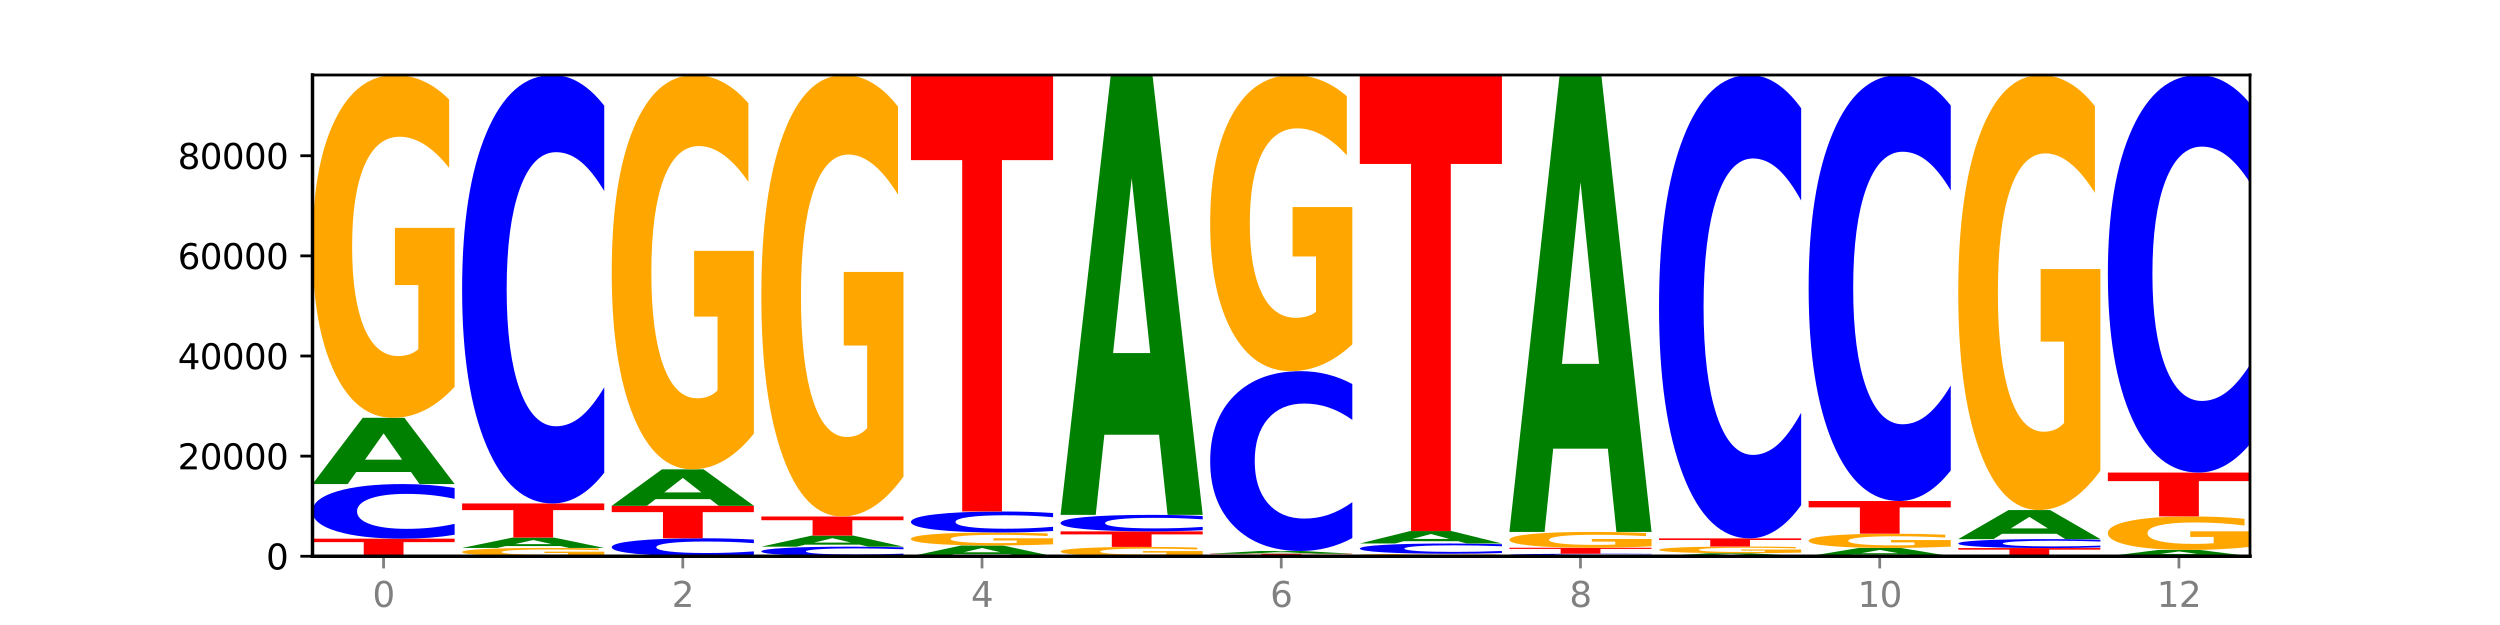 <?xml version="1.0" encoding="utf-8" standalone="no"?>
<!DOCTYPE svg PUBLIC "-//W3C//DTD SVG 1.1//EN"
  "http://www.w3.org/Graphics/SVG/1.1/DTD/svg11.dtd">
<svg xmlns:xlink="http://www.w3.org/1999/xlink" width="720pt" height="180pt" viewBox="0 0 720 180" xmlns="http://www.w3.org/2000/svg" version="1.1">
 <defs>
  <style type="text/css">*{stroke-linejoin: round; stroke-linecap: butt}</style>
 </defs>
 <g id="figure_1">
  <g id="patch_1">
   <path d="M 0 180 
L 720 180 
L 720 0 
L 0 0 
z
" style="fill: #ffffff"/>
  </g>
  <g id="axes_1">
   <g id="patch_2">
    <path d="M 90 160.2 
L 648 160.2 
L 648 21.6 
L 90 21.6 
z
" style="fill: #ffffff"/>
   </g>
   <g id="line2d_1">
    <path d="M 90 160.2 
L 648 160.2 
" clip-path="url(#p73002cb3e3)" style="fill: none; stroke: #000000; stroke-width: 0.5; stroke-linecap: square"/>
   </g>
   <g id="patch_3">
    <path d="M 90 155.142 
L 130.934 155.142 
L 130.934 156.129 
L 116.208 156.129 
L 116.208 160.2 
L 104.755 160.2 
L 104.755 156.129 
L 90 156.129 
L 90 155.142 
z
" clip-path="url(#p73002cb3e3)" style="fill: #ff0000"/>
   </g>
   <g id="patch_4">
    <path d="M 130.934 154.014 
Q 127.51 154.573 123.808 154.856 
Q 120.105 155.142 116.073 155.142 
Q 104.047 155.142 97.024 153.023 
Q 90 150.904 90 147.28 
Q 90 143.643 97.024 141.527 
Q 104.047 139.408 116.073 139.408 
Q 120.105 139.408 123.808 139.694 
Q 127.51 139.976 130.934 140.535 
L 130.934 143.672 
Q 127.479 142.931 124.127 142.586 
Q 120.776 142.242 117.073 142.242 
Q 110.431 142.242 106.625 143.584 
Q 102.83 144.923 102.83 147.28 
Q 102.83 149.626 106.625 150.969 
Q 110.431 152.308 117.073 152.308 
Q 120.776 152.308 124.127 151.963 
Q 127.479 151.616 130.934 150.875 
L 130.934 154.014 
z
" clip-path="url(#p73002cb3e3)" style="fill: #0000ff"/>
   </g>
   <g id="patch_5">
    <path d="M 118.355 135.933 
L 102.613 135.933 
L 100.127 139.408 
L 90 139.408 
L 104.462 120.332 
L 116.472 120.332 
L 130.934 139.408 
L 120.816 139.408 
L 118.355 135.933 
z
M 105.123 132.392 
L 115.819 132.392 
L 110.48 124.805 
L 105.123 132.392 
z
" clip-path="url(#p73002cb3e3)" style="fill: #008000"/>
   </g>
   <g id="patch_6">
    <path d="M 130.934 111.399 
Q 126.806 115.866 122.366 118.109 
Q 117.926 120.332 113.192 120.332 
Q 102.495 120.332 96.247 107.035 
Q 90 93.737 90 70.997 
Q 90 47.991 96.358 34.796 
Q 102.724 21.6 113.797 21.6 
Q 118.063 21.6 121.971 23.395 
Q 125.889 25.169 129.356 28.677 
L 129.356 48.358 
Q 125.779 43.851 122.237 41.628 
Q 118.696 39.384 115.137 39.384 
Q 108.55 39.384 104.981 47.583 
Q 101.412 55.762 101.412 70.997 
Q 101.412 86.089 104.853 94.329 
Q 108.293 102.548 114.623 102.548 
Q 116.348 102.548 117.825 102.079 
Q 119.302 101.589 120.476 100.57 
L 120.476 82.092 
L 113.733 82.092 
L 113.733 65.633 
L 130.934 65.633 
L 130.934 111.399 
z
" clip-path="url(#p73002cb3e3)" style="fill: #ffa600"/>
   </g>
   <g id="patch_7">
    <path d="M 174.023 159.983 
Q 169.895 160.092 165.455 160.146 
Q 161.014 160.2 156.281 160.2 
Q 145.584 160.2 139.336 159.877 
Q 133.089 159.555 133.089 159.003 
Q 133.089 158.444 139.446 158.124 
Q 145.813 157.804 156.886 157.804 
Q 161.152 157.804 165.06 157.847 
Q 168.977 157.89 172.445 157.975 
L 172.445 158.453 
Q 168.867 158.344 165.326 158.29 
Q 161.785 158.235 158.226 158.235 
Q 151.639 158.235 148.07 158.434 
Q 144.501 158.633 144.501 159.003 
Q 144.501 159.369 147.941 159.569 
Q 151.382 159.768 157.712 159.768 
Q 159.437 159.768 160.914 159.757 
Q 162.391 159.745 163.565 159.72 
L 163.565 159.272 
L 156.822 159.272 
L 156.822 158.872 
L 174.023 158.872 
L 174.023 159.983 
z
" clip-path="url(#p73002cb3e3)" style="fill: #ffa600"/>
   </g>
   <g id="patch_8">
    <path d="M 161.444 157.262 
L 145.701 157.262 
L 143.216 157.804 
L 133.089 157.804 
L 147.551 154.828 
L 159.561 154.828 
L 174.023 157.804 
L 163.905 157.804 
L 161.444 157.262 
z
M 148.212 156.709 
L 158.908 156.709 
L 153.569 155.526 
L 148.212 156.709 
z
" clip-path="url(#p73002cb3e3)" style="fill: #008000"/>
   </g>
   <g id="patch_9">
    <path d="M 133.089 144.993 
L 174.023 144.993 
L 174.023 146.911 
L 159.296 146.911 
L 159.296 154.828 
L 147.844 154.828 
L 147.844 146.911 
L 133.089 146.911 
L 133.089 144.993 
z
" clip-path="url(#p73002cb3e3)" style="fill: #ff0000"/>
   </g>
   <g id="patch_10">
    <path d="M 174.023 136.148 
Q 170.599 140.533 166.897 142.75 
Q 163.194 144.993 159.161 144.993 
Q 147.136 144.993 140.112 128.374 
Q 133.089 111.755 133.089 83.335 
Q 133.089 54.812 140.112 38.219 
Q 147.136 21.6 159.161 21.6 
Q 163.194 21.6 166.897 23.843 
Q 170.599 26.061 174.023 30.445 
L 174.023 55.042 
Q 170.568 49.23 167.216 46.528 
Q 163.864 43.827 160.162 43.827 
Q 153.52 43.827 149.714 54.354 
Q 145.919 64.855 145.919 83.335 
Q 145.919 101.738 149.714 112.265 
Q 153.52 122.767 160.162 122.767 
Q 163.864 122.767 167.216 120.065 
Q 170.568 117.337 174.023 111.526 
L 174.023 136.148 
z
" clip-path="url(#p73002cb3e3)" style="fill: #0000ff"/>
   </g>
   <g id="patch_11">
    <path d="M 217.112 159.829 
Q 213.688 160.013 209.985 160.106 
Q 206.283 160.2 202.25 160.2 
Q 190.225 160.2 183.201 159.503 
Q 176.178 158.806 176.178 157.614 
Q 176.178 156.418 183.201 155.722 
Q 190.225 155.025 202.25 155.025 
Q 206.283 155.025 209.985 155.119 
Q 213.688 155.212 217.112 155.396 
L 217.112 156.428 
Q 213.657 156.184 210.305 156.071 
Q 206.953 155.957 203.251 155.957 
Q 196.609 155.957 192.803 156.399 
Q 189.008 156.839 189.008 157.614 
Q 189.008 158.386 192.803 158.827 
Q 196.609 159.268 203.251 159.268 
Q 206.953 159.268 210.305 159.155 
Q 213.657 159.04 217.112 158.797 
L 217.112 159.829 
z
" clip-path="url(#p73002cb3e3)" style="fill: #0000ff"/>
   </g>
   <g id="patch_12">
    <path d="M 176.178 145.671 
L 217.112 145.671 
L 217.112 147.495 
L 202.385 147.495 
L 202.385 155.025 
L 190.933 155.025 
L 190.933 147.495 
L 176.178 147.495 
L 176.178 145.671 
z
" clip-path="url(#p73002cb3e3)" style="fill: #ff0000"/>
   </g>
   <g id="patch_13">
    <path d="M 204.533 143.759 
L 188.79 143.759 
L 186.304 145.671 
L 176.178 145.671 
L 190.64 135.174 
L 202.65 135.174 
L 217.112 145.671 
L 206.993 145.671 
L 204.533 143.759 
z
M 191.301 141.811 
L 201.997 141.811 
L 196.657 137.635 
L 191.301 141.811 
z
" clip-path="url(#p73002cb3e3)" style="fill: #008000"/>
   </g>
   <g id="patch_14">
    <path d="M 217.112 124.899 
Q 212.984 130.037 208.543 132.617 
Q 204.103 135.174 199.369 135.174 
Q 188.673 135.174 182.425 119.878 
Q 176.178 104.581 176.178 78.422 
Q 176.178 51.958 182.535 36.779 
Q 188.902 21.6 199.975 21.6 
Q 204.241 21.6 208.149 23.665 
Q 212.066 25.706 215.534 29.741 
L 215.534 52.381 
Q 211.956 47.196 208.415 44.639 
Q 204.874 42.058 201.314 42.058 
Q 194.727 42.058 191.159 51.489 
Q 187.59 60.897 187.59 78.422 
Q 187.59 95.784 191.03 105.262 
Q 194.471 114.717 200.801 114.717 
Q 202.525 114.717 204.002 114.177 
Q 205.479 113.614 206.654 112.441 
L 206.654 91.185 
L 199.911 91.185 
L 199.911 72.252 
L 217.112 72.252 
L 217.112 124.899 
z
" clip-path="url(#p73002cb3e3)" style="fill: #ffa600"/>
   </g>
   <g id="patch_15">
    <path d="M 260.201 160.002 
Q 256.777 160.1 253.074 160.15 
Q 249.372 160.2 245.339 160.2 
Q 233.313 160.2 226.29 159.828 
Q 219.266 159.456 219.266 158.82 
Q 219.266 158.182 226.29 157.811 
Q 233.313 157.439 245.339 157.439 
Q 249.372 157.439 253.074 157.489 
Q 256.777 157.539 260.201 157.637 
L 260.201 158.187 
Q 256.746 158.057 253.394 157.997 
Q 250.042 157.936 246.339 157.936 
Q 239.697 157.936 235.892 158.172 
Q 232.096 158.407 232.096 158.82 
Q 232.096 159.232 235.892 159.468 
Q 239.697 159.703 246.339 159.703 
Q 250.042 159.703 253.394 159.642 
Q 256.746 159.581 260.201 159.451 
L 260.201 160.002 
z
" clip-path="url(#p73002cb3e3)" style="fill: #0000ff"/>
   </g>
   <g id="patch_16">
    <path d="M 247.622 156.859 
L 231.879 156.859 
L 229.393 157.439 
L 219.266 157.439 
L 233.729 154.254 
L 245.739 154.254 
L 260.201 157.439 
L 250.082 157.439 
L 247.622 156.859 
z
M 234.39 156.268 
L 245.086 156.268 
L 239.746 155.001 
L 234.39 156.268 
z
" clip-path="url(#p73002cb3e3)" style="fill: #008000"/>
   </g>
   <g id="patch_17">
    <path d="M 219.266 148.752 
L 260.201 148.752 
L 260.201 149.825 
L 245.474 149.825 
L 245.474 154.254 
L 234.022 154.254 
L 234.022 149.825 
L 219.266 149.825 
L 219.266 148.752 
z
" clip-path="url(#p73002cb3e3)" style="fill: #ff0000"/>
   </g>
   <g id="patch_18">
    <path d="M 260.201 137.248 
Q 256.072 143 251.632 145.889 
Q 247.192 148.752 242.458 148.752 
Q 231.761 148.752 225.514 131.627 
Q 219.266 114.502 219.266 85.215 
Q 219.266 55.588 225.624 38.594 
Q 231.991 21.6 243.064 21.6 
Q 247.33 21.6 251.238 23.911 
Q 255.155 26.196 258.623 30.714 
L 258.623 56.061 
Q 255.045 50.256 251.504 47.393 
Q 247.963 44.504 244.403 44.504 
Q 237.816 44.504 234.248 55.062 
Q 230.679 65.595 230.679 85.215 
Q 230.679 104.652 234.119 115.263 
Q 237.559 125.848 243.889 125.848 
Q 245.614 125.848 247.091 125.244 
Q 248.568 124.614 249.742 123.301 
L 249.742 99.504 
L 243 99.504 
L 243 78.308 
L 260.201 78.308 
L 260.201 137.248 
z
" clip-path="url(#p73002cb3e3)" style="fill: #ffa600"/>
   </g>
   <g id="patch_19">
    <path d="M 290.71 159.635 
L 274.968 159.635 
L 272.482 160.2 
L 262.355 160.2 
L 276.817 157.1 
L 288.827 157.1 
L 303.29 160.2 
L 293.171 160.2 
L 290.71 159.635 
z
M 277.479 159.06 
L 288.175 159.06 
L 282.835 157.827 
L 277.479 159.06 
z
" clip-path="url(#p73002cb3e3)" style="fill: #008000"/>
   </g>
   <g id="patch_20">
    <path d="M 303.29 156.762 
Q 299.161 156.931 294.721 157.016 
Q 290.281 157.1 285.547 157.1 
Q 274.85 157.1 268.603 156.596 
Q 262.355 156.093 262.355 155.231 
Q 262.355 154.36 268.713 153.86 
Q 275.08 153.36 286.153 153.36 
Q 290.418 153.36 294.327 153.428 
Q 298.244 153.495 301.712 153.628 
L 301.712 154.374 
Q 298.134 154.203 294.593 154.119 
Q 291.051 154.034 287.492 154.034 
Q 280.905 154.034 277.336 154.344 
Q 273.768 154.654 273.768 155.231 
Q 273.768 155.803 277.208 156.115 
Q 280.648 156.426 286.978 156.426 
Q 288.703 156.426 290.18 156.409 
Q 291.657 156.39 292.831 156.351 
L 292.831 155.652 
L 286.088 155.652 
L 286.088 155.028 
L 303.29 155.028 
L 303.29 156.762 
z
" clip-path="url(#p73002cb3e3)" style="fill: #ffa600"/>
   </g>
   <g id="patch_21">
    <path d="M 303.29 152.926 
Q 299.865 153.141 296.163 153.25 
Q 292.46 153.36 288.428 153.36 
Q 276.402 153.36 269.379 152.545 
Q 262.355 151.73 262.355 150.337 
Q 262.355 148.939 269.379 148.125 
Q 276.402 147.31 288.428 147.31 
Q 292.46 147.31 296.163 147.42 
Q 299.865 147.529 303.29 147.744 
L 303.29 148.95 
Q 299.835 148.665 296.483 148.532 
Q 293.131 148.4 289.428 148.4 
Q 282.786 148.4 278.981 148.916 
Q 275.185 149.431 275.185 150.337 
Q 275.185 151.239 278.981 151.755 
Q 282.786 152.27 289.428 152.27 
Q 293.131 152.27 296.483 152.138 
Q 299.835 152.004 303.29 151.719 
L 303.29 152.926 
z
" clip-path="url(#p73002cb3e3)" style="fill: #0000ff"/>
   </g>
   <g id="patch_22">
    <path d="M 262.355 21.6 
L 303.29 21.6 
L 303.29 46.117 
L 288.563 46.117 
L 288.563 147.31 
L 277.111 147.31 
L 277.111 46.117 
L 262.355 46.117 
L 262.355 21.6 
z
" clip-path="url(#p73002cb3e3)" style="fill: #ff0000"/>
   </g>
   <g id="patch_23">
    <path d="M 346.378 159.956 
Q 342.25 160.078 337.81 160.139 
Q 333.37 160.2 328.636 160.2 
Q 317.939 160.2 311.692 159.837 
Q 305.444 159.474 305.444 158.853 
Q 305.444 158.225 311.802 157.864 
Q 318.168 157.504 329.241 157.504 
Q 333.507 157.504 337.415 157.553 
Q 341.333 157.601 344.8 157.697 
L 344.8 158.235 
Q 341.223 158.111 337.681 158.051 
Q 334.14 157.989 330.581 157.989 
Q 323.994 157.989 320.425 158.213 
Q 316.856 158.437 316.856 158.853 
Q 316.856 159.265 320.297 159.49 
Q 323.737 159.714 330.067 159.714 
Q 331.792 159.714 333.269 159.702 
Q 334.746 159.688 335.92 159.66 
L 335.92 159.156 
L 329.177 159.156 
L 329.177 158.706 
L 346.378 158.706 
L 346.378 159.956 
z
" clip-path="url(#p73002cb3e3)" style="fill: #ffa600"/>
   </g>
   <g id="patch_24">
    <path d="M 305.444 153.037 
L 346.378 153.037 
L 346.378 153.908 
L 331.652 153.908 
L 331.652 157.504 
L 320.199 157.504 
L 320.199 153.908 
L 305.444 153.908 
L 305.444 153.037 
z
" clip-path="url(#p73002cb3e3)" style="fill: #ff0000"/>
   </g>
   <g id="patch_25">
    <path d="M 346.378 152.696 
Q 342.954 152.865 339.252 152.951 
Q 335.549 153.037 331.517 153.037 
Q 319.491 153.037 312.468 152.396 
Q 305.444 151.755 305.444 150.66 
Q 305.444 149.56 312.468 148.92 
Q 319.491 148.279 331.517 148.279 
Q 335.549 148.279 339.252 148.366 
Q 342.954 148.451 346.378 148.62 
L 346.378 149.569 
Q 342.923 149.345 339.571 149.24 
Q 336.22 149.136 332.517 149.136 
Q 325.875 149.136 322.069 149.542 
Q 318.274 149.947 318.274 150.66 
Q 318.274 151.369 322.069 151.775 
Q 325.875 152.18 332.517 152.18 
Q 336.22 152.18 339.571 152.076 
Q 342.923 151.971 346.378 151.747 
L 346.378 152.696 
z
" clip-path="url(#p73002cb3e3)" style="fill: #0000ff"/>
   </g>
   <g id="patch_26">
    <path d="M 333.799 125.202 
L 318.057 125.202 
L 315.571 148.279 
L 305.444 148.279 
L 319.906 21.6 
L 331.916 21.6 
L 346.378 148.279 
L 336.26 148.279 
L 333.799 125.202 
z
M 320.567 101.691 
L 331.263 101.691 
L 325.924 51.301 
L 320.567 101.691 
z
" clip-path="url(#p73002cb3e3)" style="fill: #008000"/>
   </g>
   <g id="patch_27">
    <path d="M 348.533 159.466 
L 389.467 159.466 
L 389.467 159.609 
L 374.74 159.609 
L 374.74 160.2 
L 363.288 160.2 
L 363.288 159.609 
L 348.533 159.609 
L 348.533 159.466 
z
" clip-path="url(#p73002cb3e3)" style="fill: #ff0000"/>
   </g>
   <g id="patch_28">
    <path d="M 376.888 159.323 
L 361.145 159.323 
L 358.66 159.466 
L 348.533 159.466 
L 362.995 158.682 
L 375.005 158.682 
L 389.467 159.466 
L 379.349 159.466 
L 376.888 159.323 
z
M 363.656 159.178 
L 374.352 159.178 
L 369.013 158.866 
L 363.656 159.178 
z
" clip-path="url(#p73002cb3e3)" style="fill: #008000"/>
   </g>
   <g id="patch_29">
    <path d="M 389.467 154.97 
Q 386.043 156.81 382.341 157.74 
Q 378.638 158.682 374.605 158.682 
Q 362.58 158.682 355.556 151.707 
Q 348.533 144.731 348.533 132.803 
Q 348.533 120.832 355.556 113.867 
Q 362.58 106.892 374.605 106.892 
Q 378.638 106.892 382.341 107.833 
Q 386.043 108.764 389.467 110.604 
L 389.467 120.928 
Q 386.012 118.489 382.66 117.355 
Q 379.308 116.221 375.606 116.221 
Q 368.964 116.221 365.158 120.639 
Q 361.363 125.047 361.363 132.803 
Q 361.363 140.527 365.158 144.945 
Q 368.964 149.353 375.606 149.353 
Q 379.308 149.353 382.66 148.219 
Q 386.012 147.074 389.467 144.635 
L 389.467 154.97 
z
" clip-path="url(#p73002cb3e3)" style="fill: #0000ff"/>
   </g>
   <g id="patch_30">
    <path d="M 389.467 99.175 
Q 385.339 103.033 380.899 104.971 
Q 376.458 106.892 371.725 106.892 
Q 361.028 106.892 354.78 95.405 
Q 348.533 83.917 348.533 64.272 
Q 348.533 44.399 354.89 32.999 
Q 361.257 21.6 372.33 21.6 
Q 376.596 21.6 380.504 23.15 
Q 384.421 24.683 387.889 27.714 
L 387.889 44.716 
Q 384.311 40.822 380.77 38.902 
Q 377.229 36.963 373.67 36.963 
Q 367.083 36.963 363.514 44.046 
Q 359.945 51.111 359.945 64.272 
Q 359.945 77.31 363.386 84.428 
Q 366.826 91.528 373.156 91.528 
Q 374.881 91.528 376.358 91.123 
Q 377.835 90.7 379.009 89.819 
L 379.009 73.857 
L 372.266 73.857 
L 372.266 59.639 
L 389.467 59.639 
L 389.467 99.175 
z
" clip-path="url(#p73002cb3e3)" style="fill: #ffa600"/>
   </g>
   <g id="patch_31">
    <path d="M 432.556 160.135 
Q 428.428 160.167 423.987 160.184 
Q 419.547 160.2 414.813 160.2 
Q 404.117 160.2 397.869 160.103 
Q 391.622 160.006 391.622 159.84 
Q 391.622 159.673 397.979 159.577 
Q 404.346 159.481 415.419 159.481 
Q 419.685 159.481 423.593 159.494 
Q 427.51 159.507 430.978 159.532 
L 430.978 159.676 
Q 427.4 159.643 423.859 159.626 
Q 420.318 159.61 416.758 159.61 
Q 410.171 159.61 406.603 159.67 
Q 403.034 159.729 403.034 159.84 
Q 403.034 159.95 406.474 160.011 
Q 409.915 160.07 416.245 160.07 
Q 417.969 160.07 419.446 160.067 
Q 420.923 160.063 422.098 160.056 
L 422.098 159.921 
L 415.355 159.921 
L 415.355 159.801 
L 432.556 159.801 
L 432.556 160.135 
z
" clip-path="url(#p73002cb3e3)" style="fill: #ffa600"/>
   </g>
   <g id="patch_32">
    <path d="M 432.556 159.269 
Q 429.132 159.374 425.429 159.427 
Q 421.727 159.481 417.694 159.481 
Q 405.669 159.481 398.645 159.082 
Q 391.622 158.684 391.622 158.004 
Q 391.622 157.32 398.645 156.923 
Q 405.669 156.525 417.694 156.525 
Q 421.727 156.525 425.429 156.579 
Q 429.132 156.632 432.556 156.737 
L 432.556 157.326 
Q 429.101 157.187 425.749 157.122 
Q 422.397 157.057 418.695 157.057 
Q 412.053 157.057 408.247 157.309 
Q 404.452 157.561 404.452 158.004 
Q 404.452 158.444 408.247 158.697 
Q 412.053 158.948 418.695 158.948 
Q 422.397 158.948 425.749 158.883 
Q 429.101 158.818 432.556 158.679 
L 432.556 159.269 
z
" clip-path="url(#p73002cb3e3)" style="fill: #0000ff"/>
   </g>
   <g id="patch_33">
    <path d="M 419.977 155.874 
L 404.234 155.874 
L 401.749 156.525 
L 391.622 156.525 
L 406.084 152.953 
L 418.094 152.953 
L 432.556 156.525 
L 422.437 156.525 
L 419.977 155.874 
z
M 406.745 155.211 
L 417.441 155.211 
L 412.101 153.791 
L 406.745 155.211 
z
" clip-path="url(#p73002cb3e3)" style="fill: #008000"/>
   </g>
   <g id="patch_34">
    <path d="M 391.622 21.6 
L 432.556 21.6 
L 432.556 47.218 
L 417.829 47.218 
L 417.829 152.953 
L 406.377 152.953 
L 406.377 47.218 
L 391.622 47.218 
L 391.622 21.6 
z
" clip-path="url(#p73002cb3e3)" style="fill: #ff0000"/>
   </g>
   <g id="patch_35">
    <path d="M 475.645 160.147 
Q 472.221 160.174 468.518 160.187 
Q 464.816 160.2 460.783 160.2 
Q 448.757 160.2 441.734 160.101 
Q 434.71 160.003 434.71 159.834 
Q 434.71 159.665 441.734 159.566 
Q 448.757 159.468 460.783 159.468 
Q 464.816 159.468 468.518 159.481 
Q 472.221 159.494 475.645 159.52 
L 475.645 159.666 
Q 472.19 159.632 468.838 159.616 
Q 465.486 159.599 461.783 159.599 
Q 455.142 159.599 451.336 159.662 
Q 447.54 159.724 447.54 159.834 
Q 447.54 159.943 451.336 160.006 
Q 455.142 160.068 461.783 160.068 
Q 465.486 160.068 468.838 160.052 
Q 472.19 160.036 475.645 160.001 
L 475.645 160.147 
z
" clip-path="url(#p73002cb3e3)" style="fill: #0000ff"/>
   </g>
   <g id="patch_36">
    <path d="M 434.71 157.75 
L 475.645 157.75 
L 475.645 158.085 
L 460.918 158.085 
L 460.918 159.468 
L 449.466 159.468 
L 449.466 158.085 
L 434.71 158.085 
L 434.71 157.75 
z
" clip-path="url(#p73002cb3e3)" style="fill: #ff0000"/>
   </g>
   <g id="patch_37">
    <path d="M 475.645 157.338 
Q 471.516 157.544 467.076 157.648 
Q 462.636 157.75 457.902 157.75 
Q 447.205 157.75 440.958 157.136 
Q 434.71 156.522 434.71 155.472 
Q 434.71 154.41 441.068 153.801 
Q 447.435 153.191 458.508 153.191 
Q 462.774 153.191 466.682 153.274 
Q 470.599 153.356 474.067 153.518 
L 474.067 154.427 
Q 470.489 154.219 466.948 154.116 
Q 463.407 154.013 459.847 154.013 
Q 453.26 154.013 449.692 154.391 
Q 446.123 154.769 446.123 155.472 
Q 446.123 156.169 449.563 156.55 
Q 453.003 156.929 459.333 156.929 
Q 461.058 156.929 462.535 156.907 
Q 464.012 156.885 465.186 156.838 
L 465.186 155.985 
L 458.444 155.985 
L 458.444 155.225 
L 475.645 155.225 
L 475.645 157.338 
z
" clip-path="url(#p73002cb3e3)" style="fill: #ffa600"/>
   </g>
   <g id="patch_38">
    <path d="M 463.066 129.22 
L 447.323 129.22 
L 444.837 153.191 
L 434.71 153.191 
L 449.173 21.6 
L 461.183 21.6 
L 475.645 153.191 
L 465.526 153.191 
L 463.066 129.22 
z
M 449.834 104.796 
L 460.53 104.796 
L 455.19 52.453 
L 449.834 104.796 
z
" clip-path="url(#p73002cb3e3)" style="fill: #008000"/>
   </g>
   <g id="patch_39">
    <path d="M 506.154 160.042 
L 490.412 160.042 
L 487.926 160.2 
L 477.799 160.2 
L 492.261 159.332 
L 504.271 159.332 
L 518.734 160.2 
L 508.615 160.2 
L 506.154 160.042 
z
M 492.923 159.881 
L 503.619 159.881 
L 498.279 159.536 
L 492.923 159.881 
z
" clip-path="url(#p73002cb3e3)" style="fill: #008000"/>
   </g>
   <g id="patch_40">
    <path d="M 518.734 159.157 
Q 514.605 159.244 510.165 159.288 
Q 505.725 159.332 500.991 159.332 
Q 490.294 159.332 484.047 159.071 
Q 477.799 158.81 477.799 158.364 
Q 477.799 157.913 484.157 157.654 
Q 490.524 157.396 501.597 157.396 
Q 505.862 157.396 509.771 157.431 
Q 513.688 157.466 517.156 157.534 
L 517.156 157.92 
Q 513.578 157.832 510.037 157.788 
Q 506.495 157.744 502.936 157.744 
Q 496.349 157.744 492.78 157.905 
Q 489.212 158.066 489.212 158.364 
Q 489.212 158.66 492.652 158.822 
Q 496.092 158.983 502.422 158.983 
Q 504.147 158.983 505.624 158.974 
Q 507.101 158.964 508.275 158.944 
L 508.275 158.582 
L 501.532 158.582 
L 501.532 158.259 
L 518.734 158.259 
L 518.734 159.157 
z
" clip-path="url(#p73002cb3e3)" style="fill: #ffa600"/>
   </g>
   <g id="patch_41">
    <path d="M 477.799 155.054 
L 518.734 155.054 
L 518.734 155.511 
L 504.007 155.511 
L 504.007 157.396 
L 492.555 157.396 
L 492.555 155.511 
L 477.799 155.511 
L 477.799 155.054 
z
" clip-path="url(#p73002cb3e3)" style="fill: #ff0000"/>
   </g>
   <g id="patch_42">
    <path d="M 518.734 145.488 
Q 515.31 150.23 511.607 152.628 
Q 507.904 155.054 503.872 155.054 
Q 491.846 155.054 484.823 137.08 
Q 477.799 119.106 477.799 88.368 
Q 477.799 57.52 484.823 39.574 
Q 491.846 21.6 503.872 21.6 
Q 507.904 21.6 511.607 24.026 
Q 515.31 26.424 518.734 31.166 
L 518.734 57.769 
Q 515.279 51.483 511.927 48.561 
Q 508.575 45.639 504.872 45.639 
Q 498.23 45.639 494.425 57.024 
Q 490.629 68.382 490.629 88.368 
Q 490.629 108.272 494.425 119.658 
Q 498.23 131.015 504.872 131.015 
Q 508.575 131.015 511.927 128.093 
Q 515.279 125.143 518.734 118.858 
L 518.734 145.488 
z
" clip-path="url(#p73002cb3e3)" style="fill: #0000ff"/>
   </g>
   <g id="patch_43">
    <path d="M 549.243 159.764 
L 533.501 159.764 
L 531.015 160.2 
L 520.888 160.2 
L 535.35 157.807 
L 547.36 157.807 
L 561.822 160.2 
L 551.704 160.2 
L 549.243 159.764 
z
M 536.011 159.32 
L 546.707 159.32 
L 541.368 158.368 
L 536.011 159.32 
z
" clip-path="url(#p73002cb3e3)" style="fill: #008000"/>
   </g>
   <g id="patch_44">
    <path d="M 561.822 157.435 
Q 557.694 157.621 553.254 157.714 
Q 548.814 157.807 544.08 157.807 
Q 533.383 157.807 527.136 157.254 
Q 520.888 156.701 520.888 155.755 
Q 520.888 154.799 527.246 154.25 
Q 533.612 153.702 544.685 153.702 
Q 548.951 153.702 552.859 153.776 
Q 556.777 153.85 560.244 153.996 
L 560.244 154.814 
Q 556.667 154.627 553.125 154.534 
Q 549.584 154.441 546.025 154.441 
Q 539.438 154.441 535.869 154.782 
Q 532.3 155.122 532.3 155.755 
Q 532.3 156.383 535.741 156.725 
Q 539.181 157.067 545.511 157.067 
Q 547.236 157.067 548.713 157.048 
Q 550.19 157.027 551.364 156.985 
L 551.364 156.217 
L 544.621 156.217 
L 544.621 155.532 
L 561.822 155.532 
L 561.822 157.435 
z
" clip-path="url(#p73002cb3e3)" style="fill: #ffa600"/>
   </g>
   <g id="patch_45">
    <path d="M 520.888 144.295 
L 561.822 144.295 
L 561.822 146.13 
L 547.096 146.13 
L 547.096 153.702 
L 535.643 153.702 
L 535.643 146.13 
L 520.888 146.13 
L 520.888 144.295 
z
" clip-path="url(#p73002cb3e3)" style="fill: #ff0000"/>
   </g>
   <g id="patch_46">
    <path d="M 561.822 135.501 
Q 558.398 139.86 554.696 142.065 
Q 550.993 144.295 546.961 144.295 
Q 534.935 144.295 527.912 127.77 
Q 520.888 111.245 520.888 82.986 
Q 520.888 54.625 527.912 38.125 
Q 534.935 21.6 546.961 21.6 
Q 550.993 21.6 554.696 23.83 
Q 558.398 26.035 561.822 30.395 
L 561.822 54.853 
Q 558.367 49.074 555.015 46.387 
Q 551.664 43.701 547.961 43.701 
Q 541.319 43.701 537.513 54.168 
Q 533.718 64.611 533.718 82.986 
Q 533.718 101.285 537.513 111.752 
Q 541.319 122.194 547.961 122.194 
Q 551.664 122.194 555.015 119.508 
Q 558.367 116.796 561.822 111.017 
L 561.822 135.501 
z
" clip-path="url(#p73002cb3e3)" style="fill: #0000ff"/>
   </g>
   <g id="patch_47">
    <path d="M 563.977 157.837 
L 604.911 157.837 
L 604.911 158.298 
L 590.184 158.298 
L 590.184 160.2 
L 578.732 160.2 
L 578.732 158.298 
L 563.977 158.298 
L 563.977 157.837 
z
" clip-path="url(#p73002cb3e3)" style="fill: #ff0000"/>
   </g>
   <g id="patch_48">
    <path d="M 604.911 157.652 
Q 601.487 157.744 597.785 157.79 
Q 594.082 157.837 590.049 157.837 
Q 578.024 157.837 571 157.49 
Q 563.977 157.143 563.977 156.55 
Q 563.977 155.955 571 155.609 
Q 578.024 155.262 590.049 155.262 
Q 594.082 155.262 597.785 155.309 
Q 601.487 155.355 604.911 155.446 
L 604.911 155.96 
Q 601.456 155.838 598.104 155.782 
Q 594.752 155.726 591.05 155.726 
Q 584.408 155.726 580.602 155.945 
Q 576.807 156.164 576.807 156.55 
Q 576.807 156.934 580.602 157.154 
Q 584.408 157.373 591.05 157.373 
Q 594.752 157.373 598.104 157.317 
Q 601.456 157.26 604.911 157.138 
L 604.911 157.652 
z
" clip-path="url(#p73002cb3e3)" style="fill: #0000ff"/>
   </g>
   <g id="patch_49">
    <path d="M 592.332 153.739 
L 576.589 153.739 
L 574.104 155.262 
L 563.977 155.262 
L 578.439 146.905 
L 590.449 146.905 
L 604.911 155.262 
L 594.793 155.262 
L 592.332 153.739 
z
M 579.1 152.188 
L 589.796 152.188 
L 584.457 148.864 
L 579.1 152.188 
z
" clip-path="url(#p73002cb3e3)" style="fill: #008000"/>
   </g>
   <g id="patch_50">
    <path d="M 604.911 135.568 
Q 600.783 141.236 596.343 144.084 
Q 591.902 146.905 587.169 146.905 
Q 576.472 146.905 570.224 130.029 
Q 563.977 113.152 563.977 84.291 
Q 563.977 55.094 570.334 38.347 
Q 576.701 21.6 587.774 21.6 
Q 592.04 21.6 595.948 23.878 
Q 599.865 26.13 603.333 30.582 
L 603.333 55.56 
Q 599.755 49.84 596.214 47.018 
Q 592.673 44.171 589.114 44.171 
Q 582.527 44.171 578.958 54.576 
Q 575.389 64.956 575.389 84.291 
Q 575.389 103.446 578.83 113.903 
Q 582.27 124.334 588.6 124.334 
Q 590.325 124.334 591.802 123.739 
Q 593.279 123.118 594.453 121.823 
L 594.453 98.372 
L 587.71 98.372 
L 587.71 77.484 
L 604.911 77.484 
L 604.911 135.568 
z
" clip-path="url(#p73002cb3e3)" style="fill: #ffa600"/>
   </g>
   <g id="patch_51">
    <path d="M 635.421 159.869 
L 619.678 159.869 
L 617.193 160.2 
L 607.066 160.2 
L 621.528 158.385 
L 633.538 158.385 
L 648 160.2 
L 637.881 160.2 
L 635.421 159.869 
z
M 622.189 159.532 
L 632.885 159.532 
L 627.545 158.81 
L 622.189 159.532 
z
" clip-path="url(#p73002cb3e3)" style="fill: #008000"/>
   </g>
   <g id="patch_52">
    <path d="M 648 157.511 
Q 643.872 157.948 639.431 158.167 
Q 634.991 158.385 630.257 158.385 
Q 619.561 158.385 613.313 157.084 
Q 607.066 155.783 607.066 153.558 
Q 607.066 151.307 613.423 150.016 
Q 619.79 148.725 630.863 148.725 
Q 635.129 148.725 639.037 148.9 
Q 642.954 149.074 646.422 149.417 
L 646.422 151.343 
Q 642.844 150.902 639.303 150.684 
Q 635.762 150.465 632.202 150.465 
Q 625.615 150.465 622.047 151.267 
Q 618.478 152.067 618.478 153.558 
Q 618.478 155.034 621.918 155.841 
Q 625.359 156.645 631.689 156.645 
Q 633.413 156.645 634.89 156.599 
Q 636.367 156.551 637.542 156.451 
L 637.542 154.643 
L 630.799 154.643 
L 630.799 153.033 
L 648 153.033 
L 648 157.511 
z
" clip-path="url(#p73002cb3e3)" style="fill: #ffa600"/>
   </g>
   <g id="patch_53">
    <path d="M 607.066 136.1 
L 648 136.1 
L 648 138.562 
L 633.273 138.562 
L 633.273 148.725 
L 621.821 148.725 
L 621.821 138.562 
L 607.066 138.562 
L 607.066 136.1 
z
" clip-path="url(#p73002cb3e3)" style="fill: #ff0000"/>
   </g>
   <g id="patch_54">
    <path d="M 648 127.893 
Q 644.576 131.961 640.873 134.019 
Q 637.171 136.1 633.138 136.1 
Q 621.113 136.1 614.089 120.679 
Q 607.066 105.258 607.066 78.886 
Q 607.066 52.419 614.089 37.021 
Q 621.113 21.6 633.138 21.6 
Q 637.171 21.6 640.873 23.681 
Q 644.576 25.739 648 29.807 
L 648 52.632 
Q 644.545 47.239 641.193 44.732 
Q 637.841 42.225 634.139 42.225 
Q 627.497 42.225 623.691 51.993 
Q 619.896 61.738 619.896 78.886 
Q 619.896 95.962 623.691 105.731 
Q 627.497 115.475 634.139 115.475 
Q 637.841 115.475 641.193 112.968 
Q 644.545 110.438 648 105.045 
L 648 127.893 
z
" clip-path="url(#p73002cb3e3)" style="fill: #0000ff"/>
   </g>
   <g id="matplotlib.axis_1">
    <g id="xtick_1">
     <g id="line2d_2">
      <defs>
       <path id="m33de10151e" d="M 0 0 
L 0 3.5 
" style="stroke: #808080; stroke-width: 0.8"/>
      </defs>
      <g>
       <use xlink:href="#m33de10151e" x="110.467" y="160.2" style="fill: #808080; stroke: #808080; stroke-width: 0.8"/>
      </g>
     </g>
     <g id="text_1">
      <!-- 0 -->
      <g style="fill: #808080" transform="translate(107.286 174.798) scale(0.1 -0.1)">
       <defs>
        <path id="DejaVuSans-30" d="M 2034 4250 
Q 1547 4250 1301 3770 
Q 1056 3291 1056 2328 
Q 1056 1369 1301 889 
Q 1547 409 2034 409 
Q 2525 409 2770 889 
Q 3016 1369 3016 2328 
Q 3016 3291 2770 3770 
Q 2525 4250 2034 4250 
z
M 2034 4750 
Q 2819 4750 3233 4129 
Q 3647 3509 3647 2328 
Q 3647 1150 3233 529 
Q 2819 -91 2034 -91 
Q 1250 -91 836 529 
Q 422 1150 422 2328 
Q 422 3509 836 4129 
Q 1250 4750 2034 4750 
z
" transform="scale(0.016)"/>
       </defs>
       <use xlink:href="#DejaVuSans-30"/>
      </g>
     </g>
    </g>
    <g id="xtick_2">
     <g id="line2d_3">
      <g>
       <use xlink:href="#m33de10151e" x="196.645" y="160.2" style="fill: #808080; stroke: #808080; stroke-width: 0.8"/>
      </g>
     </g>
     <g id="text_2">
      <!-- 2 -->
      <g style="fill: #808080" transform="translate(193.464 174.798) scale(0.1 -0.1)">
       <defs>
        <path id="DejaVuSans-32" d="M 1228 531 
L 3431 531 
L 3431 0 
L 469 0 
L 469 531 
Q 828 903 1448 1529 
Q 2069 2156 2228 2338 
Q 2531 2678 2651 2914 
Q 2772 3150 2772 3378 
Q 2772 3750 2511 3984 
Q 2250 4219 1831 4219 
Q 1534 4219 1204 4116 
Q 875 4013 500 3803 
L 500 4441 
Q 881 4594 1212 4672 
Q 1544 4750 1819 4750 
Q 2544 4750 2975 4387 
Q 3406 4025 3406 3419 
Q 3406 3131 3298 2873 
Q 3191 2616 2906 2266 
Q 2828 2175 2409 1742 
Q 1991 1309 1228 531 
z
" transform="scale(0.016)"/>
       </defs>
       <use xlink:href="#DejaVuSans-32"/>
      </g>
     </g>
    </g>
    <g id="xtick_3">
     <g id="line2d_4">
      <g>
       <use xlink:href="#m33de10151e" x="282.822" y="160.2" style="fill: #808080; stroke: #808080; stroke-width: 0.8"/>
      </g>
     </g>
     <g id="text_3">
      <!-- 4 -->
      <g style="fill: #808080" transform="translate(279.641 174.798) scale(0.1 -0.1)">
       <defs>
        <path id="DejaVuSans-34" d="M 2419 4116 
L 825 1625 
L 2419 1625 
L 2419 4116 
z
M 2253 4666 
L 3047 4666 
L 3047 1625 
L 3713 1625 
L 3713 1100 
L 3047 1100 
L 3047 0 
L 2419 0 
L 2419 1100 
L 313 1100 
L 313 1709 
L 2253 4666 
z
" transform="scale(0.016)"/>
       </defs>
       <use xlink:href="#DejaVuSans-34"/>
      </g>
     </g>
    </g>
    <g id="xtick_4">
     <g id="line2d_5">
      <g>
       <use xlink:href="#m33de10151e" x="369" y="160.2" style="fill: #808080; stroke: #808080; stroke-width: 0.8"/>
      </g>
     </g>
     <g id="text_4">
      <!-- 6 -->
      <g style="fill: #808080" transform="translate(365.819 174.798) scale(0.1 -0.1)">
       <defs>
        <path id="DejaVuSans-36" d="M 2113 2584 
Q 1688 2584 1439 2293 
Q 1191 2003 1191 1497 
Q 1191 994 1439 701 
Q 1688 409 2113 409 
Q 2538 409 2786 701 
Q 3034 994 3034 1497 
Q 3034 2003 2786 2293 
Q 2538 2584 2113 2584 
z
M 3366 4563 
L 3366 3988 
Q 3128 4100 2886 4159 
Q 2644 4219 2406 4219 
Q 1781 4219 1451 3797 
Q 1122 3375 1075 2522 
Q 1259 2794 1537 2939 
Q 1816 3084 2150 3084 
Q 2853 3084 3261 2657 
Q 3669 2231 3669 1497 
Q 3669 778 3244 343 
Q 2819 -91 2113 -91 
Q 1303 -91 875 529 
Q 447 1150 447 2328 
Q 447 3434 972 4092 
Q 1497 4750 2381 4750 
Q 2619 4750 2861 4703 
Q 3103 4656 3366 4563 
z
" transform="scale(0.016)"/>
       </defs>
       <use xlink:href="#DejaVuSans-36"/>
      </g>
     </g>
    </g>
    <g id="xtick_5">
     <g id="line2d_6">
      <g>
       <use xlink:href="#m33de10151e" x="455.178" y="160.2" style="fill: #808080; stroke: #808080; stroke-width: 0.8"/>
      </g>
     </g>
     <g id="text_5">
      <!-- 8 -->
      <g style="fill: #808080" transform="translate(451.996 174.798) scale(0.1 -0.1)">
       <defs>
        <path id="DejaVuSans-38" d="M 2034 2216 
Q 1584 2216 1326 1975 
Q 1069 1734 1069 1313 
Q 1069 891 1326 650 
Q 1584 409 2034 409 
Q 2484 409 2743 651 
Q 3003 894 3003 1313 
Q 3003 1734 2745 1975 
Q 2488 2216 2034 2216 
z
M 1403 2484 
Q 997 2584 770 2862 
Q 544 3141 544 3541 
Q 544 4100 942 4425 
Q 1341 4750 2034 4750 
Q 2731 4750 3128 4425 
Q 3525 4100 3525 3541 
Q 3525 3141 3298 2862 
Q 3072 2584 2669 2484 
Q 3125 2378 3379 2068 
Q 3634 1759 3634 1313 
Q 3634 634 3220 271 
Q 2806 -91 2034 -91 
Q 1263 -91 848 271 
Q 434 634 434 1313 
Q 434 1759 690 2068 
Q 947 2378 1403 2484 
z
M 1172 3481 
Q 1172 3119 1398 2916 
Q 1625 2713 2034 2713 
Q 2441 2713 2670 2916 
Q 2900 3119 2900 3481 
Q 2900 3844 2670 4047 
Q 2441 4250 2034 4250 
Q 1625 4250 1398 4047 
Q 1172 3844 1172 3481 
z
" transform="scale(0.016)"/>
       </defs>
       <use xlink:href="#DejaVuSans-38"/>
      </g>
     </g>
    </g>
    <g id="xtick_6">
     <g id="line2d_7">
      <g>
       <use xlink:href="#m33de10151e" x="541.355" y="160.2" style="fill: #808080; stroke: #808080; stroke-width: 0.8"/>
      </g>
     </g>
     <g id="text_6">
      <!-- 10 -->
      <g style="fill: #808080" transform="translate(534.993 174.798) scale(0.1 -0.1)">
       <defs>
        <path id="DejaVuSans-31" d="M 794 531 
L 1825 531 
L 1825 4091 
L 703 3866 
L 703 4441 
L 1819 4666 
L 2450 4666 
L 2450 531 
L 3481 531 
L 3481 0 
L 794 0 
L 794 531 
z
" transform="scale(0.016)"/>
       </defs>
       <use xlink:href="#DejaVuSans-31"/>
       <use xlink:href="#DejaVuSans-30" x="63.623"/>
      </g>
     </g>
    </g>
    <g id="xtick_7">
     <g id="line2d_8">
      <g>
       <use xlink:href="#m33de10151e" x="627.533" y="160.2" style="fill: #808080; stroke: #808080; stroke-width: 0.8"/>
      </g>
     </g>
     <g id="text_7">
      <!-- 12 -->
      <g style="fill: #808080" transform="translate(621.17 174.798) scale(0.1 -0.1)">
       <use xlink:href="#DejaVuSans-31"/>
       <use xlink:href="#DejaVuSans-32" x="63.623"/>
      </g>
     </g>
    </g>
   </g>
   <g id="matplotlib.axis_2">
    <g id="ytick_1">
     <g id="line2d_9">
      <defs>
       <path id="mc680852422" d="M 0 0 
L -3.5 0 
" style="stroke: #000000; stroke-width: 0.8"/>
      </defs>
      <g>
       <use xlink:href="#mc680852422" x="90" y="160.2" style="stroke: #000000; stroke-width: 0.8"/>
      </g>
     </g>
     <g id="text_8">
      <!-- 0 -->
      <g transform="translate(76.638 163.999) scale(0.1 -0.1)">
       <use xlink:href="#DejaVuSans-30"/>
      </g>
     </g>
    </g>
    <g id="ytick_2">
     <g id="line2d_10">
      <g>
       <use xlink:href="#mc680852422" x="90" y="131.364" style="stroke: #000000; stroke-width: 0.8"/>
      </g>
     </g>
     <g id="text_9">
      <!-- 20000 -->
      <g transform="translate(51.188 135.163) scale(0.1 -0.1)">
       <use xlink:href="#DejaVuSans-32"/>
       <use xlink:href="#DejaVuSans-30" x="63.623"/>
       <use xlink:href="#DejaVuSans-30" x="127.246"/>
       <use xlink:href="#DejaVuSans-30" x="190.869"/>
       <use xlink:href="#DejaVuSans-30" x="254.492"/>
      </g>
     </g>
    </g>
    <g id="ytick_3">
     <g id="line2d_11">
      <g>
       <use xlink:href="#mc680852422" x="90" y="102.527" style="stroke: #000000; stroke-width: 0.8"/>
      </g>
     </g>
     <g id="text_10">
      <!-- 40000 -->
      <g transform="translate(51.188 106.327) scale(0.1 -0.1)">
       <use xlink:href="#DejaVuSans-34"/>
       <use xlink:href="#DejaVuSans-30" x="63.623"/>
       <use xlink:href="#DejaVuSans-30" x="127.246"/>
       <use xlink:href="#DejaVuSans-30" x="190.869"/>
       <use xlink:href="#DejaVuSans-30" x="254.492"/>
      </g>
     </g>
    </g>
    <g id="ytick_4">
     <g id="line2d_12">
      <g>
       <use xlink:href="#mc680852422" x="90" y="73.691" style="stroke: #000000; stroke-width: 0.8"/>
      </g>
     </g>
     <g id="text_11">
      <!-- 60000 -->
      <g transform="translate(51.188 77.49) scale(0.1 -0.1)">
       <use xlink:href="#DejaVuSans-36"/>
       <use xlink:href="#DejaVuSans-30" x="63.623"/>
       <use xlink:href="#DejaVuSans-30" x="127.246"/>
       <use xlink:href="#DejaVuSans-30" x="190.869"/>
       <use xlink:href="#DejaVuSans-30" x="254.492"/>
      </g>
     </g>
    </g>
    <g id="ytick_5">
     <g id="line2d_13">
      <g>
       <use xlink:href="#mc680852422" x="90" y="44.855" style="stroke: #000000; stroke-width: 0.8"/>
      </g>
     </g>
     <g id="text_12">
      <!-- 80000 -->
      <g transform="translate(51.188 48.654) scale(0.1 -0.1)">
       <use xlink:href="#DejaVuSans-38"/>
       <use xlink:href="#DejaVuSans-30" x="63.623"/>
       <use xlink:href="#DejaVuSans-30" x="127.246"/>
       <use xlink:href="#DejaVuSans-30" x="190.869"/>
       <use xlink:href="#DejaVuSans-30" x="254.492"/>
      </g>
     </g>
    </g>
   </g>
   <g id="patch_55">
    <path d="M 90 160.2 
L 90 21.6 
" style="fill: none; stroke: #000000; stroke-linejoin: miter; stroke-linecap: square"/>
   </g>
   <g id="patch_56">
    <path d="M 648 160.2 
L 648 21.6 
" style="fill: none; stroke: #000000; stroke-width: 0.8; stroke-linejoin: miter; stroke-linecap: square"/>
   </g>
   <g id="patch_57">
    <path d="M 90 160.2 
L 648 160.2 
" style="fill: none; stroke: #000000; stroke-linejoin: miter; stroke-linecap: square"/>
   </g>
   <g id="patch_58">
    <path d="M 90 21.6 
L 648 21.6 
" style="fill: none; stroke: #000000; stroke-width: 0.8; stroke-linejoin: miter; stroke-linecap: square"/>
   </g>
  </g>
 </g>
 <defs>
  <clipPath id="p73002cb3e3">
   <rect x="90" y="21.6" width="558" height="138.6"/>
  </clipPath>
 </defs>
</svg>

